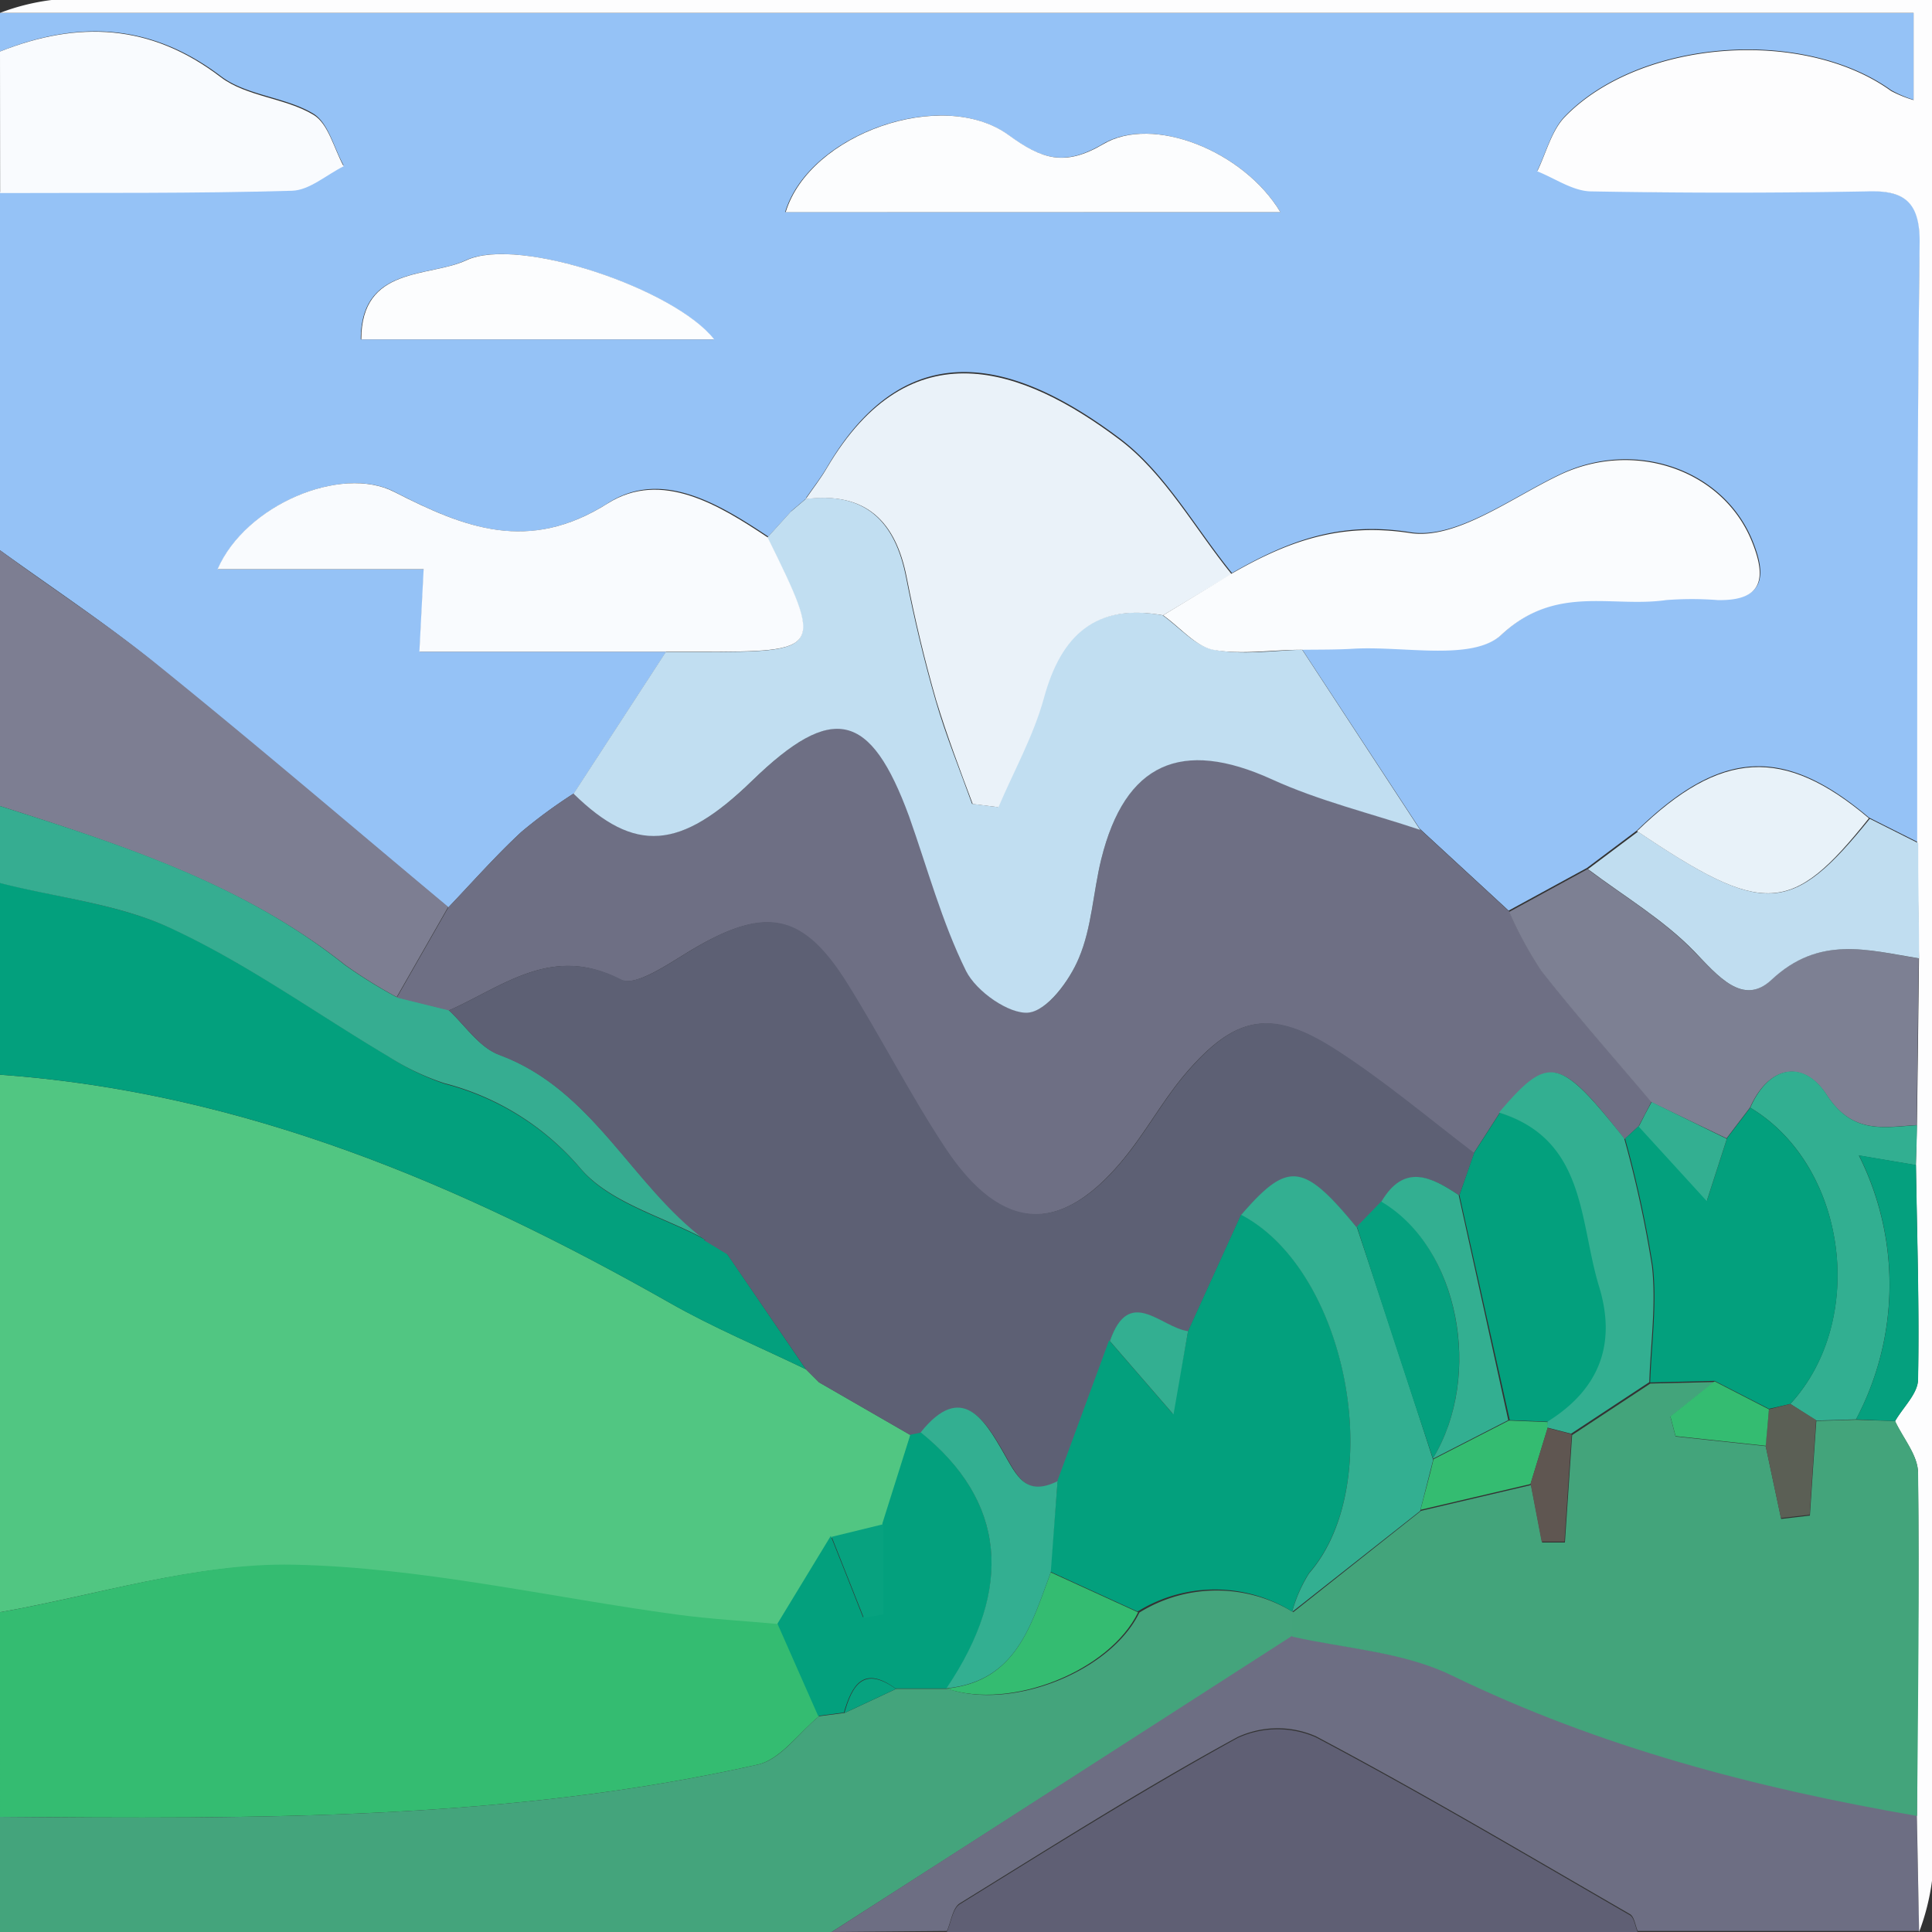 <svg xmlns="http://www.w3.org/2000/svg" viewBox="0 0 150 150"><rect x="0" y="0" width="150" height="150" fill="#333333" stroke="none"/><defs><style>.cls-1{fill:#95c2f6;}.cls-2{fill:#51c682;}.cls-3{fill:#34bc71;}.cls-4{fill:#44a47c;}.cls-5{fill:#6d6e83;}.cls-6{fill:#fdfdfe;}.cls-7{fill:#03a07d;}.cls-8{fill:#5f5f74;}.cls-9{fill:#7d7e92;}.cls-10{fill:#36ad91;}.cls-11{fill:#f9fbfe;}.cls-12{fill:#6e6f84;}.cls-13{fill:#c1def1;}.cls-14{fill:#eaf2f9;}.cls-15{fill:#fafcfe;}.cls-16{fill:#7d8093;}.cls-17{fill:#fcfdfe;}.cls-18{fill:#c0ddf0;}.cls-19{fill:#e8f2f9;}.cls-20{fill:#5d6074;}.cls-21{fill:#07a27f;}.cls-22{fill:#43a47b;}.cls-23{fill:#32af91;}.cls-24{fill:#05a07e;}.cls-25{fill:#33af91;}.cls-26{fill:#5b5f55;}.cls-27{fill:#5f5651;}</style></defs><g id="Layer_2" data-name="Layer 2"><g id="Layer_1-2" data-name="Layer 1"><path class="cls-1" d="M0,42.72V14.9c7.56,0,15.11,0,22.67-.18,1.35,0,2.67-1.23,4-1.9-.76-1.37-1.18-3.29-2.35-4-2.19-1.31-5.2-1.4-7.18-2.91C11.69,1.79,6.06,1.57,0,4V1H148.58V7.75A9.12,9.12,0,0,1,146.83,7C140,2.1,127.37,3,121.52,9c-1.06,1.09-1.46,2.81-2.16,4.24,1.41.54,2.8,1.53,4.22,1.56,7.12.17,14.24.17,21.35,0,2.88,0,4.16.76,4.12,3.9-.16,15.55-.14,31.11-.19,46.66l-3.76-1.89c-6.6-5.59-11.5-5.31-18,1l-3.88,2.91-6.09,3.32-6.91-6.37-9.14-13.94c1.33,0,2.65,0,4-.08,4-.24,9.31,1,11.56-1.1,4.22-3.92,8.52-2.07,12.77-2.68a26.14,26.14,0,0,1,4,0c3.54.07,3.78-1.74,2.68-4.49-2.27-5.66-9.23-8-15-5.2-3.8,1.82-8.05,5.05-11.6,4.48-5.51-.88-9.56.71-13.84,3.17-2.87-3.54-5.19-7.82-8.73-10.47-7.46-5.6-16.2-8.82-22.69,2.22-.49.84-1.1,1.62-1.65,2.42l.06,0-1.18,1-1.81,2c-3.8-2.53-8.25-5.25-12.38-2.64C41.07,43,36.11,41,30.64,38.19c-4.13-2.12-11.55,1-13.72,6h16l-.33,6.41H51.72l-7.16,11a39.09,39.09,0,0,0-4.09,3c-2,1.85-3.79,3.9-5.67,5.86-7.52-6.28-15-12.65-22.59-18.81C8.3,48.44,4.08,45.67,0,42.72ZM99.41,16.47c-2.87-4.78-9.93-7.56-13.79-5.29-3,1.77-4.77,1.17-7.37-.72-5.09-3.69-15.43-.1-17.29,6Zm-44,9.88c-3-3.88-15.15-8.06-19.25-6.14-2.88,1.35-8.14.41-8.15,6.14Z"/><path class="cls-2" d="M0,125.17V83.44c18.88,1.35,35.77,8.5,52,17.71,3.41,1.94,7.06,3.46,10.59,5.17l0,0,1,1,7.11,4.1-2.1,7-4,.94-4.14,6.81c-2.61-.24-5.24-.38-7.84-.73-10-1.35-19.86-3.67-29.82-3.88C15.21,121.33,7.59,123.84,0,125.17Z"/><path class="cls-3" d="M0,125.17c7.59-1.33,15.21-3.84,22.77-3.69,10,.21,19.87,2.53,29.82,3.88,2.6.35,5.23.49,7.84.73,1.06,2.39,2.11,4.77,3.16,7.16-1.57,1.29-3,3.35-4.74,3.75-19.39,4.36-39.13,4.21-58.85,4.06Z"/><path class="cls-4" d="M0,141.06c19.72.15,39.46.3,58.85-4.06,1.77-.4,3.17-2.46,4.74-3.75l2-.26,4-1.87,4,0c5,1.7,12.65-1.35,14.87-5.92a11.37,11.37,0,0,1,12,0V127L64.57,150H0Z"/><path class="cls-5" d="M64.57,150l35.76-23c4.14,1,8.63,1.22,12.36,3,11.51,5.59,23.65,8.76,36.15,10.92,0,3,.11,6,.17,9H127.15c-.19-.45-.26-1.11-.6-1.31-8.09-4.67-16.13-9.44-24.39-13.81a7.42,7.42,0,0,0-6.07.06c-7.34,4-14.44,8.5-21.57,12.91-.56.35-.68,1.42-1,2.15Z"/><path class="cls-6" d="M149,150c-.06-3-.12-6-.17-9,0-8.89.19-17.77.08-26.66,0-1.34-1.16-2.66-1.78-4,.62-1.08,1.76-2.14,1.78-3.23.11-5.55-.08-11.1-.16-16.65l.08-3.1q.09-6.46.16-12.94c-.05-3-.09-6-.14-9,0-15.55,0-31.11.19-46.66,0-3.14-1.24-4-4.12-3.9-7.11.13-14.23.13-21.35,0-1.42,0-2.81-1-4.22-1.56.7-1.43,1.1-3.15,2.16-4.24,5.85-6,18.5-6.92,25.31-2a9.12,9.12,0,0,0,1.75.71V1H0A17.24,17.24,0,0,1,4,0Q76.86,0,150,0V51.32q0,47.36,0,94.71A17.77,17.77,0,0,1,149,150Z"/><path class="cls-7" d="M62.58,106.32c-3.53-1.71-7.18-3.23-10.59-5.17C35.77,91.94,18.88,84.79,0,83.44V68.54c4.52,1.16,9.34,1.67,13.49,3.62,5.8,2.72,11.08,6.53,16.62,9.82a19.29,19.29,0,0,0,4.42,2.17,20.59,20.59,0,0,1,10.58,6.63c2.26,2.64,6.37,3.71,9.65,5.47l-.1,0,1.79,1.09Z"/><path class="cls-8" d="M73.51,150c.33-.73.45-1.8,1-2.15,7.13-4.41,14.23-8.87,21.57-12.91a7.42,7.42,0,0,1,6.07-.06c8.26,4.37,16.3,9.14,24.39,13.81.34.2.41.86.6,1.31Z"/><path class="cls-9" d="M0,42.72c4.08,3,8.3,5.72,12.21,8.88,7.63,6.16,15.07,12.53,22.59,18.81l-4,7a37.87,37.87,0,0,1-4-2.49C18.84,68.61,9.42,65.6,0,62.58Z"/><path class="cls-10" d="M0,62.58c9.42,3,18.84,6,26.76,12.33a37.87,37.87,0,0,0,4,2.49l4.05,1c1.29,1.19,2.39,2.91,3.92,3.47,7.28,2.69,10.23,10,16,14.33-3.28-1.76-7.39-2.83-9.65-5.47a20.59,20.59,0,0,0-10.58-6.63A19.29,19.29,0,0,1,30.11,82c-5.54-3.29-10.82-7.1-16.62-9.82-4.15-2-9-2.46-13.49-3.62Z"/><path class="cls-11" d="M0,4c6.06-2.4,11.69-2.18,17.15,2,2,1.51,5,1.6,7.18,2.91,1.17.69,1.59,2.61,2.35,4-1.34.67-2.66,1.86-4,1.9-7.56.22-15.11.15-22.67.18Z"/><path class="cls-12" d="M34.86,78.45l-4.05-1,4-7c1.88-2,3.69-4,5.67-5.86a39.09,39.09,0,0,1,4.09-3c4.76,4.66,8.3,4.4,13.86-1,6.25-6.07,9.23-5.4,12.19,2.76,1.46,4,2.54,8.22,4.42,12,.78,1.59,3.27,3.38,4.81,3.24s3.19-2.48,3.92-4.23c1-2.37,1.11-5.12,1.74-7.68,1.85-7.48,6.28-9.39,13.23-6.21,3.67,1.68,7.67,2.64,11.53,3.93l6.91,6.37a30.24,30.24,0,0,0,2.5,4.59c2.74,3.48,5.68,6.8,8.54,10.17-.33.64-.66,1.27-1,1.91l-1.09,1c-5-6.4-5.86-6.57-9.72-2l-2,3.11c-3.55-2.68-7-5.56-10.69-8-5-3.22-7.74-2.74-11.6,1.71-1.72,2-3,4.34-4.64,6.41-5,6.3-9.7,6.18-14.15-.54-2.72-4.12-5-8.56-7.59-12.75-3.42-5.47-6.31-6-11.89-2.72-1.81,1.07-4.5,3-5.68,2.41C42.89,73.29,39.08,76.57,34.86,78.45Z"/><path class="cls-13" d="M110.26,64.43c-3.86-1.29-7.86-2.25-11.53-3.93-7-3.18-11.38-1.27-13.23,6.21-.63,2.56-.73,5.31-1.74,7.68-.73,1.75-2.45,4.09-3.92,4.23S75.81,77,75,75.38c-1.88-3.81-3-8-4.42-12-3-8.16-5.94-8.83-12.19-2.76-5.56,5.4-9.1,5.66-13.86,1l7.16-11h2.42c9.76,0,9.8-.06,5.46-8.88l1.81-2,1.18-1-.06,0c4.66-.6,7,1.71,7.85,6.1.63,3.22,1.39,6.42,2.3,9.57.79,2.72,1.87,5.36,2.82,8l2,.25c1.2-2.82,2.73-5.55,3.53-8.47,1.34-4.92,4-7.36,9.25-6.43,1.32.93,2.52,2.4,4,2.68,2.19.44,4.56.07,6.85,0Z"/><path class="cls-14" d="M90.3,47.77c-5.22-.93-7.91,1.51-9.25,6.43-.8,2.92-2.33,5.65-3.53,8.47l-2-.25c-1-2.67-2-5.31-2.82-8-.91-3.15-1.67-6.35-2.3-9.57-.85-4.39-3.19-6.7-7.85-6.1.55-.8,1.16-1.58,1.65-2.42,6.49-11,15.23-7.82,22.69-2.22,3.54,2.65,5.86,6.93,8.73,10.47Z"/><path class="cls-15" d="M90.3,47.77l5.3-3.22c4.28-2.46,8.33-4,13.84-3.17,3.55.57,7.8-2.66,11.6-4.48,5.79-2.79,12.75-.46,15,5.2,1.1,2.75.86,4.56-2.68,4.49a26.14,26.14,0,0,0-4,0c-4.25.61-8.55-1.24-12.77,2.68-2.25,2.1-7.6.86-11.56,1.1-1.32.08-2.64.06-4,.08-2.29,0-4.66.4-6.85,0C92.82,50.17,91.62,48.7,90.3,47.77Z"/><path class="cls-11" d="M59.6,41.72c4.34,8.82,4.3,8.89-5.46,8.88H32.56l.33-6.41h-16c2.17-5,9.59-8.12,13.72-6,5.47,2.8,10.43,4.78,16.58.89C51.35,36.47,55.8,39.19,59.6,41.72Z"/><path class="cls-16" d="M128.21,85.57c-2.86-3.38-5.8-6.7-8.54-10.18a30.24,30.24,0,0,1-2.5-4.59l6.09-3.32c2.78,2.09,5.85,3.91,8.24,6.37,1.86,1.91,3.83,4.3,6,2.23,3.71-3.48,7.49-2.32,11.47-1.67q-.08,6.47-.16,12.94c-2.64.17-5,.71-7-2.36-1.76-2.7-4.47-2.31-5.94,1l-1.82,2.39Z"/><path class="cls-17" d="M99.41,16.47H61c1.86-6.11,12.2-9.7,17.29-6,2.6,1.89,4.36,2.49,7.37.72C89.48,8.91,96.54,11.69,99.41,16.47Z"/><path class="cls-18" d="M149,74.41c-4-.65-7.76-1.81-11.47,1.67-2.2,2.07-4.17-.32-6-2.23-2.39-2.46-5.46-4.28-8.24-6.37l3.88-2.91c9.83,6.61,11.94,6.49,18-1l3.76,1.89C148.91,68.42,149,71.41,149,74.41Z"/><path class="cls-17" d="M55.45,26.35H28.05c0-5.73,5.27-4.79,8.15-6.14C40.3,18.29,52.45,22.47,55.45,26.35Z"/><path class="cls-19" d="M145.1,63.53c-6,7.53-8.13,7.65-18,1C133.6,58.22,138.5,57.94,145.1,63.53Z"/><path class="cls-14" d="M62.59,38.7l-1.18,1Z"/><path class="cls-20" d="M34.86,78.45c4.22-1.88,8-5.16,13.36-2.41,1.18.61,3.87-1.34,5.68-2.41,5.58-3.3,8.47-2.75,11.89,2.72,2.62,4.19,4.87,8.63,7.59,12.75,4.45,6.72,9.17,6.84,14.15.54,1.64-2.07,2.92-4.43,4.64-6.41,3.86-4.45,6.6-4.93,11.6-1.71,3.73,2.41,7.14,5.29,10.69,8-.38,1.1-.77,2.2-1.16,3.29-2.14-1.42-4.25-2.47-6,.52l-1.94,2c-4.17-5-5.34-5.16-9-1l-4.12,9.06c-2.09-.27-4.57-3.57-6.07.77l-4,10.89c-2.47,1.21-3.15-.37-4.22-2.24-1.41-2.45-3.21-5.52-6.41-1.55l-.84.17-7.11-4.1-1-1,0,0-6.12-8.94-1.8-1.09.1,0C49,92,46.06,84.61,38.78,81.92,37.25,81.36,36.15,79.64,34.86,78.45Z"/><path class="cls-7" d="M70.68,111.39l.84-.17c6.55,5.31,7.22,12.08,2,19.87h0l-4,0c-2.46-1.8-3.37-.3-4,1.87l-2,.26c-1.05-2.39-2.1-4.77-3.16-7.16l4.14-6.81q1.26,3.15,2.5,6.3l1.51-.28v-7Z"/><path class="cls-21" d="M68.58,118.34v7l-1.51.28q-1.25-3.15-2.5-6.3Z"/><path class="cls-7" d="M62.55,106.27l1,1Z"/><path class="cls-22" d="M147.14,110.33c.62,1.33,1.76,2.65,1.78,4,.11,8.89,0,17.77-.08,26.66-12.5-2.16-24.64-5.33-36.15-10.92-3.73-1.81-8.22-2.07-12.36-3,0-.62,0-1.23,0-1.84l0,0,10-7.93,8.54-2,.86,4.46,1.77,0,.56-8.34,6.07-4,5-.12L129.69,110l.4,1.53,7,.75,1.2,5.65,2.23-.26q.24-3.67.5-7.35l3.08-.09Z"/><path class="cls-7" d="M92.24,103.35l4.12-9.06c8.29,4.32,11.39,20.84,5.28,27.83a11.08,11.08,0,0,0-1.32,3l0,0a11.37,11.37,0,0,0-12,0l-6.78-3.1.57-7.08,4-10.88,4.94,5.7Z"/><path class="cls-3" d="M81.58,122.08l6.78,3.1c-2.22,4.57-9.87,7.62-14.87,5.92h0C78.92,130.55,80.06,126.14,81.58,122.08Z"/><path class="cls-21" d="M65.56,133c.6-2.17,1.51-3.67,4-1.87Z"/><path class="cls-23" d="M144.1,110.2l-3.08.09L139,109c6-6.53,4.4-18.51-3.11-23,1.47-3.35,4.18-3.74,5.94-1,2,3.07,4.37,2.53,7,2.36,0,1-.05,2.07-.08,3.1l-4.43-.75A22.33,22.33,0,0,1,144.1,110.2Z"/><path class="cls-24" d="M144.1,110.2a22.33,22.33,0,0,0,.23-20.5l4.43.75c.08,5.55.27,11.1.16,16.65,0,1.09-1.16,2.15-1.78,3.23Z"/><path class="cls-10" d="M54.66,96.29l1.8,1.09Z"/><path class="cls-7" d="M135.89,86c7.51,4.5,9.13,16.48,3.11,23l-1.66.38-4.22-2.17-5,.12c.1-3,.54-6.06.21-9a88.43,88.43,0,0,0-2.16-9.93l1.09-1,5.28,5.78,1.56-4.83Z"/><path class="cls-7" d="M113.31,92.79l1.15-3.3,2-3.11c6.73,2.1,6.22,8.39,7.76,13.47,1.36,4.51,0,8-4,10.53l-3-.12Z"/><path class="cls-25" d="M120.14,110.38c4-2.49,5.4-6,4-10.53-1.54-5.08-1-11.37-7.76-13.47,3.86-4.53,4.67-4.36,9.72,2a88.43,88.43,0,0,1,2.16,9.93c.33,3-.11,6-.21,9l-6.07,4-1.87-.48Z"/><path class="cls-25" d="M134.07,88.42l-1.56,4.83-5.28-5.78c.32-.64.65-1.27,1-1.91Z"/><path class="cls-25" d="M100.32,125.15a11.08,11.08,0,0,1,1.32-3c6.11-7,3-23.51-5.28-27.83,3.65-4.2,4.82-4.07,9,1q3,9,5.9,18l0,.06-1,3.93Z"/><path class="cls-25" d="M81.58,122.08c-1.52,4.06-2.66,8.47-8.1,9,5.26-7.79,4.59-14.56-2-19.87,3.2-4,5-.9,6.41,1.55,1.07,1.87,1.75,3.45,4.22,2.24Z"/><path class="cls-24" d="M111.25,113.23q-3-9-5.9-18l1.94-2C113.21,96.83,115.18,106.77,111.25,113.23Z"/><path class="cls-25" d="M111.25,113.23c3.93-6.46,2-16.4-4-19.93,1.76-3,3.87-1.94,6-.52q1.94,8.75,3.85,17.48l-5.85,3Z"/><path class="cls-25" d="M92.24,103.35l-1.13,6.47-4.94-5.7C87.67,99.78,90.15,103.08,92.24,103.35Z"/><path class="cls-3" d="M111.3,113.29l5.85-3,3,.12v.49l-1.32,4.32-8.54,2C110.62,115.91,111,114.6,111.3,113.29Z"/><path class="cls-26" d="M137.34,109.42,139,109l2,1.25q-.26,3.67-.5,7.35l-2.23.26-1.2-5.65C137.18,111.31,137.26,110.37,137.34,109.42Z"/><path class="cls-3" d="M137.34,109.42c-.08,1-.16,1.89-.25,2.83l-7-.75-.4-1.53,3.43-2.72Z"/><path class="cls-27" d="M118.83,115.19l1.32-4.32,1.87.48c-.19,2.78-.37,5.56-.56,8.34l-1.77,0Z"/></g></g></svg>